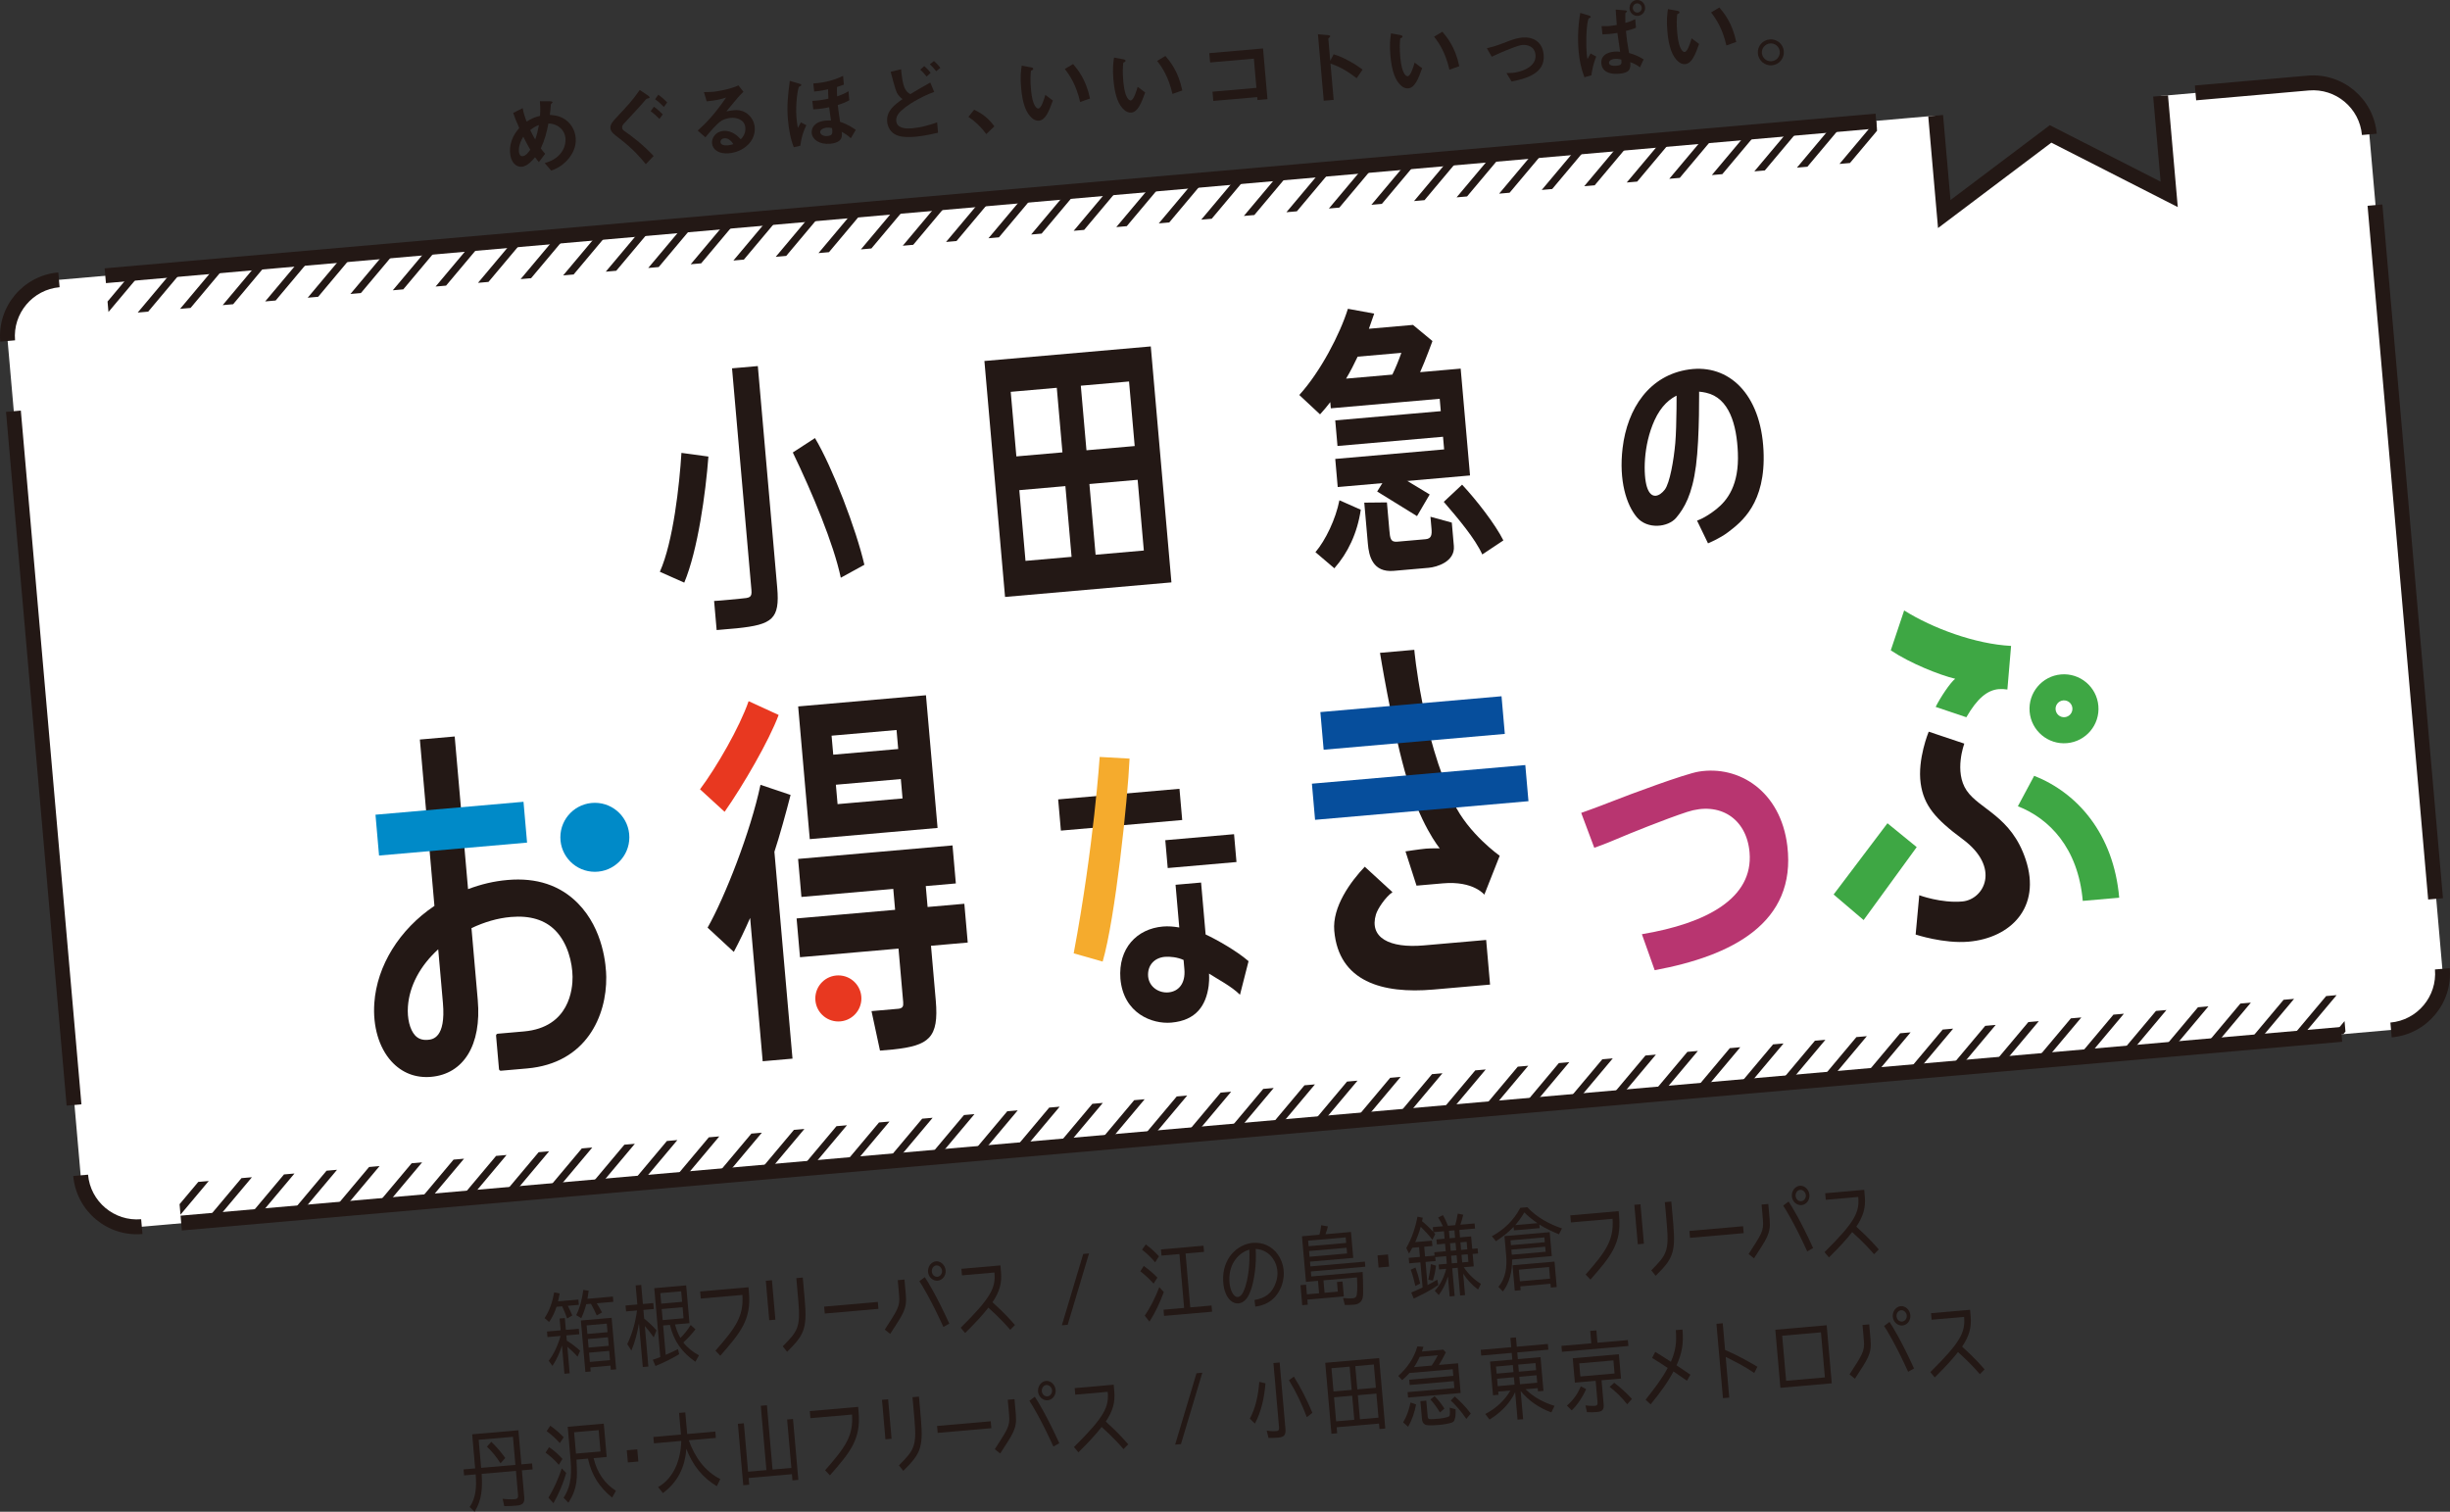<?xml version="1.0" encoding="utf-8"?>
<!-- Generator: Adobe Illustrator 16.0.4, SVG Export Plug-In . SVG Version: 6.00 Build 0)  -->
<!DOCTYPE svg PUBLIC "-//W3C//DTD SVG 1.1//EN" "http://www.w3.org/Graphics/SVG/1.1/DTD/svg11.dtd">
<svg version="1.1" id="レイヤー_1" xmlns="http://www.w3.org/2000/svg" xmlns:xlink="http://www.w3.org/1999/xlink" x="0px"
	 y="0px" width="550px" height="339.404px" viewBox="0.001 7.757 550 339.404"
	 style="enable-background:new 0.001 7.757 550 339.404;" xml:space="preserve">
<rect x="0.001" y="7.757" width="550" height="339.404" fill="#333333" stroke="none"/>
<g>
	<path style="fill:#231815;" d="M128.472,303.097l-1.162,0.678c-0.323-0.938-0.702-1.892-1.109-2.74l-1.268,0.111
		c-0.378,1.184-0.938,2.385-1.662,3.414l-1.021-0.877c1.131-1.662,1.786-3.692,2.159-5.78l1.224,0.243
		c-0.098,0.584-0.209,1.209-0.362,1.778l4.571-0.399l0.104,1.182l-2.479,0.217C127.845,301.652,128.189,302.403,128.472,303.097z
		 M124.023,314.421l-0.842-1.158c1.181-1.521,2.126-3.62,2.657-5.578l-2.938,0.258l-0.108-1.244l3.066-0.269l-0.232-2.652
		l1.176-0.103l0.231,2.652l2.902-0.254l0.108,1.244l-2.901,0.254l0.102,1.162l-0.018,0.002c1.075,0.666,2.064,1.402,3.012,2.285
		l-0.587,1.326c-0.72-0.821-1.485-1.535-2.286-2.227l0.521,5.957l-1.175,0.104l-0.554-6.324
		C125.651,311.463,124.953,313.005,124.023,314.421z M135.146,302.411l-1.18,0.679c-0.353-0.854-0.84-1.777-1.303-2.619
		l-1.064,0.092c-0.26,1.051-0.661,2.176-1.113,3.141l-1.133-0.683c0.867-1.72,1.325-3.671,1.595-5.669l1.2,0.184
		c-0.096,0.604-0.154,1.205-0.267,1.812l5.71-0.5l0.104,1.183l-3.728,0.326C134.397,301.037,134.79,301.722,135.146,302.411z
		 M132.525,314.748l0.081,0.918l-1.194,0.104l-1.01-11.545l6.904-0.605l1.012,11.566l-1.193,0.105l-0.082-0.939L132.525,314.748z
		 M131.7,305.322l0.168,1.918l4.518-0.395l-0.168-1.918L131.7,305.322z M131.968,308.382l0.168,1.918l4.518-0.396l-0.168-1.917
		L131.968,308.382z M132.236,311.443l0.183,2.08l4.518-0.396l-0.183-2.079L132.236,311.443z"/>
	<path style="fill:#231815;" d="M141.742,310.981l-0.924-1.462c1.113-2.297,1.843-4.949,2.189-7.549l-2.461,0.215l-0.116-1.326l2.645-0.231
		l-0.375-4.284l1.249-0.109l0.375,4.284l2.331-0.204l0.116,1.326l-2.332,0.204l0.17,1.938l-0.019,0.002
		c1.014,0.795,1.941,1.68,2.786,2.653l-0.621,1.575c-0.659-0.971-1.321-1.775-2-2.559l0.796,9.098l-1.249,0.109l-0.858-9.812
		C143.091,306.936,142.568,308.997,141.742,310.981z M152.743,308.148c0.886-0.879,1.652-1.852,2.317-2.917l1.066,0.976
		c-0.814,1.059-1.762,2.066-2.721,2.952c0.938,1.213,2.208,2.191,3.509,2.878l-0.799,1.448c-2.955-2.044-4.842-4.571-5.72-8.276
		l-1.524,0.133l0.576,6.59c0.928-0.39,1.853-0.82,2.755-1.29l0.267,1.147c-1.722,1.035-3.478,1.908-5.319,2.645l-0.604-1.406
		c0.632-0.178,1.168-0.39,1.705-0.602l-0.019,0.002l-1.354-15.463l7.162-0.627l0.742,8.486l-3.25,0.285
		C151.813,306.173,152.198,307.187,152.743,308.148z M152.919,297.669l-4.683,0.41l0.207,2.366l4.683-0.409L152.919,297.669z
		 M153.231,301.24l-4.682,0.41l0.218,2.488l4.682-0.41L153.231,301.24z"/>
	<path style="fill:#231815;" d="M161.696,312.133l-1.08-1.14c4.577-5.21,6.356-7.709,6.048-12.512l-9.347,0.817l-0.14-1.592l10.853-0.949
		l0.104,1.204C168.662,304,166.306,306.878,161.696,312.133z"/>
	<path style="fill:#231815;" d="M173.294,295.187l0.774,8.854l-1.377,0.12l-0.774-8.854L173.294,295.187z M175.721,310.021l0.977,1.23
		c3.694-3.672,4.538-5.021,3.971-11.508l-0.451-5.162l-1.451,0.127l0.452,5.162C179.74,305.827,179.052,306.648,175.721,310.021z"/>
	<path style="fill:#231815;" d="M185.015,301.11l12.048-1.054l0.136,1.55l-12.048,1.055L185.015,301.11z"/>
	<path style="fill:#231815;" d="M199.841,307.233l-1.213-0.962c2.833-4.422,3.436-5.152,3.219-7.62l-0.305-3.488l1.505-0.132l0.306,3.488
		C203.635,301.742,202.674,302.812,199.841,307.233z M206.392,295.396l1.216-0.908c0.723,1.066,2.731,4.365,5.502,10.434
		l-1.322,0.752C208.991,299.526,206.858,296.075,206.392,295.396z M210.508,295.283c-1.065,0.093-2.065-0.766-2.171-1.969
		c-0.104-1.184,0.726-2.283,1.791-2.377c1.046-0.092,2.054,0.848,2.157,2.031S211.573,295.189,210.508,295.283z M210.208,291.855
		c-0.625,0.055-1.089,0.671-1.026,1.385c0.062,0.715,0.625,1.221,1.25,1.166c0.605-0.053,1.108-0.652,1.046-1.366
		C211.417,292.345,210.796,291.804,210.208,291.855z"/>
	<path style="fill:#231815;" d="M223.242,293.449l-7.289,0.639l-0.129-1.469l8.759-0.768l0.136,1.551c0.214,2.447-0.34,4.367-1.909,6.725
		c2.973,2.679,4.48,4.479,5.036,5.109l-1.054,1.078c-0.534-0.611-2.021-2.372-4.913-4.977c-1.163,1.5-2.697,3.217-5.218,5.699
		l-0.992-1.188C222.565,299.017,223.541,296.855,223.242,293.449z"/>
	<path style="fill:#231815;" d="M239.682,305.187l-1.304,0.113l4.797-16.021l1.304-0.113L239.682,305.187z"/>
	<path style="fill:#231815;" d="M255.986,293.173l0.783-1.198c1.086,0.788,2.103,1.624,3.061,2.63l-0.848,1.308l-0.037,0.003
		C258.025,294.907,257.056,293.985,255.986,293.173z M256.375,288.33l0.84-1.184c1.067,0.771,2.053,1.671,2.953,2.66l-0.828,1.327
		l-0.036,0.003C258.416,290.083,257.446,289.141,256.375,288.33z M260.256,296.726l1.005,1.125
		c-0.853,2.315-1.881,4.522-3.213,6.633l-1.062-1.346C258.315,301.193,259.366,299.044,260.256,296.726z M261.199,301.804
		l4.628-0.405l-1.059-12.097l-4.021,0.352l-0.122-1.387l9.549-0.836l0.121,1.387l-4.149,0.363l1.059,12.097l4.773-0.417l0.122,1.387
		l-10.779,0.942L261.199,301.804z"/>
	<path style="fill:#231815;" d="M286.436,295.65c0.652-1.848,0.389-3.797-0.69-5.348c-0.911-1.317-2.29-2.061-3.852-2.149
		c0.089,1.862,0.035,3.573-0.195,5.177c-0.19,1.414-0.512,3.457-1.346,5.133c-1.033,2.146-2.863,2.367-4.086,1.304
		c-1.324-1.179-1.641-3.311-1.685-4.458c-0.211-5.16,3.313-8.224,6.638-8.515c2.258-0.198,4.342,0.771,5.649,2.609
		c1.374,1.956,1.705,4.476,0.912,6.827c-1.037,2.947-3.121,4.508-5.976,4.88l-0.186-1.483
		C283.989,299.193,285.584,298.189,286.436,295.65z M280.465,288.32c-2.151,0.578-4.646,2.934-4.48,6.949
		c0.012,0.553,0.183,2.512,1.167,3.392c0.724,0.656,1.509,0.114,1.959-0.87c0.688-1.438,1.009-3.274,1.195-4.73
		C280.475,291.607,280.54,290.018,280.465,288.32z"/>
	<path style="fill:#231815;" d="M291.949,296.296l1.248-0.109l0.189,2.163l2.736-0.239l-0.245-2.795l-2.699,0.236l-0.896-10.24l3.893-0.341
		c0.22-0.657,0.34-1.407,0.424-2.134l1.503,0.26c-0.135,0.566-0.316,1.24-0.549,1.754l5.729-0.502l0.509,5.814l-9.714,0.85
		l0.093,1.061l12.229-1.07l0.1,1.143l-12.229,1.07l0.099,1.121l11.531-1.008c0.074,1.268,0.109,2.519,0.108,3.771
		c0.007,0.082-0.004,0.166-0.001,0.205c0.016,0.596,0.018,1.254-0.1,1.818c-0.225,1.027-1.019,1.467-1.955,1.549
		c-0.698,0.062-1.363,0.078-2.048,0.076l-0.396-1.568c0.766,0.076,1.546,0.111,2.262,0.049c0.496-0.043,0.767-0.334,0.83-0.875
		c0.159-1.145,0.104-2.619,0.037-3.805l-7.528,0.658l0.244,2.795l2.976-0.261l-0.189-2.162l1.248-0.11l0.293,3.347l-8.189,0.716
		l0.1,1.143l-1.248,0.109L291.949,296.296z M293.665,286.3l0.108,1.245l8.429-0.737l-0.109-1.245L293.665,286.3z M293.868,288.626
		l0.112,1.285l8.429-0.738l-0.113-1.285L293.868,288.626z"/>
	<path style="fill:#231815;" d="M309.237,289.605l2.351-0.206l0.239,2.733l-2.351,0.205L309.237,289.605z"/>
	<path style="fill:#231815;" d="M322.852,281.117l1.061-0.566c0.455,0.762,0.824,1.593,1.137,2.408l1.633-0.143
		c0.243-0.823,0.423-1.723,0.569-2.599l1.226,0.263c-0.176,0.755-0.386,1.514-0.638,2.234l3.195-0.279l0.1,1.142l-3.525,0.31
		l0.146,1.672l2.497-0.219l0.245,2.795l1.212-0.105l0.101,1.143l-1.213,0.105l0.244,2.795l-2.24,0.196
		c1.043,1.553,2.356,2.815,3.86,3.731l-0.647,1.27c-1.343-0.971-2.429-2.172-3.346-3.571l0.421,4.814l-1.103,0.097l-0.545-6.223
		l-1.229,0.108l0.544,6.222l-1.121,0.098l-0.391-4.468c-0.461,1.501-1.113,2.914-2.059,4.168l-0.899-0.969
		c1.254-1.323,2.101-3.062,2.566-4.933l-1.598,0.141l-0.097-1.102l1.836-0.161l-0.149-1.714l-2.442,0.213l0.077,0.879l-2.26,0.197
		l0.455,5.202c0.728-0.372,1.484-0.809,2.189-1.22l0.217,1.215c-1.728,1.199-3.589,2.123-5.508,3.03l-0.562-1.349
		c0.804-0.338,1.569-0.672,2.352-1.049l0.212-0.101l-0.019,0.001l-0.492-5.63l-2.516,0.22l-0.107-1.223l2.516-0.221l-0.19-2.183
		l-1.506,0.132c-0.224,0.41-0.514,0.888-0.756,1.299l-0.608-1.241c1.219-2.142,2.03-4.495,2.511-7.044l1.188,0.246
		c-0.034,0.249-0.104,0.502-0.173,0.775c0.896,0.723,1.725,1.514,2.521,2.369l-0.091-1.041l2.258-0.197
		C323.63,282.404,323.256,281.718,322.852,281.117z M316.697,292.816l1.067-0.484c0.436,1.176,0.779,2.357,1.054,3.588l-1.044,0.543
		l-0.036,0.004C317.463,295.236,317.134,294.01,316.697,292.816z M318.944,283.185c-0.324,1.158-0.757,2.348-1.235,3.438
		l3.746-0.328l0.105,1.204l-1.837,0.16l0.191,2.183l2.131-0.186l-0.066-0.755l2.57-0.226l-0.148-1.693l-1.836,0.161l-0.098-1.122
		l1.836-0.16l-0.146-1.674l-2.313,0.203l0.352,0.422l-0.628,1.288C320.733,285.022,319.854,284.072,318.944,283.185z
		 M321.211,291.558l1.16,0.35c-0.141,1.144-0.358,2.252-0.706,3.352l-0.999-0.201l-0.019,0.002
		C320.9,293.908,321.114,292.758,321.211,291.558z M326.507,283.982l-1.23,0.107l0.146,1.674l1.229-0.108L326.507,283.982z
		 M326.9,288.47l-0.148-1.693l-1.229,0.107l0.148,1.693L326.9,288.47z M326.995,289.572l-1.229,0.107l0.15,1.714l1.229-0.108
		L326.995,289.572z M329.397,288.251l-0.148-1.693l-1.395,0.123l0.148,1.692L329.397,288.251z M329.493,289.353l-1.396,0.122
		l0.15,1.714l1.395-0.122L329.493,289.353z"/>
	<path style="fill:#231815;" d="M335.822,286.416l-0.911-1.113c2.667-1.445,4.874-3.51,6.381-6.375l1.579-0.139
		c2.146,2.32,4.959,3.801,7.781,4.766l-0.681,1.314c-1.556-0.645-3.039-1.317-4.412-2.204l0.071,0.816l-5.766,0.505l-0.068-0.776
		C338.591,284.447,337.277,285.486,335.822,286.416z M337.383,297.707l-0.997-1.043c1.612-1.867,1.961-4.447,1.737-6.997
		l-0.384-4.386l10.153-0.888l0.47,5.364l-8.905,0.779C339.477,293.083,338.933,295.742,337.383,297.707z M339.194,287.312
		l7.602-0.664l-0.095-1.082l-7.602,0.665L339.194,287.312z M346.883,287.646l-7.602,0.666l0.1,1.143l7.602-0.666L346.883,287.646z
		 M341.298,296.562l0.075,0.857l-1.322,0.116l-0.5-5.712l9.42-0.824l0.5,5.712l-1.322,0.115l-0.074-0.856L341.298,296.562z
		 M342.196,279.958c-0.562,0.975-1.306,2.006-2.026,2.85l4.976-0.435C344.102,281.662,343.108,280.865,342.196,279.958z
		 M340.97,292.81l0.229,2.611l6.775-0.594l-0.229-2.61L340.97,292.81z"/>
	<path style="fill:#231815;" d="M357.04,295.042l-1.08-1.139c4.577-5.21,6.355-7.71,6.047-12.513l-9.347,0.817l-0.14-1.591l10.853-0.949
		l0.105,1.203C364.007,286.91,361.651,289.787,357.04,295.042z"/>
	<path style="fill:#231815;" d="M368.271,278.128l0.775,8.854l-1.376,0.121l-0.775-8.854L368.271,278.128z M370.698,292.962l0.979,1.23
		c3.693-3.674,4.537-5.021,3.97-11.509l-0.452-5.161l-1.45,0.127l0.452,5.16C374.716,288.767,374.03,289.588,370.698,292.962z"/>
	<path style="fill:#231815;" d="M379.257,284.115l12.048-1.055l0.136,1.551l-12.048,1.055L379.257,284.115z"/>
	<path style="fill:#231815;" d="M393.758,290.267l-1.212-0.963c2.832-4.421,3.435-5.152,3.218-7.619l-0.305-3.488l1.506-0.133l0.305,3.488
		C397.552,284.776,396.591,285.847,393.758,290.267z M400.309,278.429l1.216-0.908c0.723,1.068,2.732,4.365,5.502,10.434
		l-1.323,0.753C402.909,282.56,400.775,279.109,400.309,278.429z M404.425,278.316c-1.065,0.094-2.065-0.765-2.171-1.968
		c-0.104-1.184,0.726-2.284,1.791-2.378c1.047-0.091,2.053,0.849,2.156,2.032C406.305,277.185,405.49,278.222,404.425,278.316z
		 M404.125,274.888c-0.625,0.056-1.089,0.672-1.026,1.386s0.625,1.22,1.25,1.165c0.605-0.053,1.107-0.652,1.045-1.365
		C405.333,275.379,404.713,274.837,404.125,274.888z"/>
	<path style="fill:#231815;" d="M417.16,276.482l-7.291,0.639l-0.128-1.469l8.76-0.767l0.136,1.55c0.214,2.448-0.34,4.367-1.909,6.725
		c2.972,2.68,4.48,4.479,5.035,5.109l-1.054,1.078c-0.534-0.611-2.021-2.371-4.912-4.976c-1.165,1.499-2.698,3.216-5.22,5.698
		l-0.992-1.188C416.482,282.05,417.459,279.889,417.16,276.482z"/>
	<path style="fill:#231815;" d="M117.162,337.865l0.53,6.059c0.13,1.489-0.605,1.76-1.799,1.864c-0.899,0.079-1.803,0.116-2.691,0.112
		l-0.367-1.654c0.955,0.123,1.901,0.163,2.802,0.084c0.496-0.043,0.712-0.33,0.663-0.88l-0.479-5.468l-7.693,0.674
		c0.195,3.086,0.084,5.83-1.588,8.505l-1.111-1.073c1.5-2.105,1.549-4.721,1.358-7.314l-2.607,0.229l-0.117-1.347l2.606-0.228
		l-0.669-7.65l10.375-0.908l0.669,7.65l2.405-0.211l0.118,1.347L117.162,337.865z M107.458,331.005l0.552,6.304l7.694-0.673
		l-0.552-6.304L107.458,331.005z M109.315,332.55l0.978-1.094c1.192,1.15,2.223,2.354,3.13,3.633l-1.027,1.158l-0.055,0.005
		C111.46,334.871,110.463,333.621,109.315,332.55z"/>
	<path style="fill:#231815;" d="M122.475,333.886l0.782-1.22c1.117,0.724,2.103,1.624,3.006,2.635l-0.793,1.303l-0.037,0.003
		C124.545,335.554,123.543,334.675,122.475,333.886z M122.718,329.054l0.82-1.203c1.083,0.75,2.085,1.627,3.002,2.596l-0.851,1.267
		l-0.037,0.003C124.769,330.705,123.768,329.846,122.718,329.054z M126.115,337.431l0.996,1.023
		c-0.684,2.341-1.613,4.602-2.866,6.787l-1.125-1.238C124.35,341.985,125.323,339.783,126.115,337.431z M133.284,335.201
		l0.008,0.082c0.79,3.117,2.447,5.562,4.975,7.17l-0.846,1.533c-2.85-2.32-4.6-4.982-5.429-8.754l-2.57,0.225
		c-0.014,0.062-0.003,0.186,0.003,0.246c0.189,3.869,0.293,6.1-1.821,9.431l-1.078-1.119c1.926-2.942,1.794-5.933,1.488-9.421
		l-0.569-6.508l8.098-0.708l0.655,7.487l-2.938,0.256C133.261,335.141,133.281,335.16,133.284,335.201z M134.393,328.834
		l-5.509,0.481l0.42,4.794l5.508-0.481L134.393,328.834z"/>
	<path style="fill:#231815;" d="M140.709,333.359l2.351-0.205l0.239,2.732l-2.351,0.206L140.709,333.359z"/>
	<path style="fill:#231815;" d="M161.701,339.827l-0.786,1.59c-3.24-1.937-5.447-4.744-6.842-8.405c-0.278,4.219-2.02,7.578-5.253,9.957
		l-1.08-1.345c3.508-1.991,5.092-6.099,5.2-10.362l-6.134,0.537l-0.124-1.429l6.188-0.541l-0.425-4.855l1.396-0.122l0.425,4.855
		l6.317-0.553l0.124,1.428l-6.078,0.532C155.982,334.942,158.295,338.111,161.701,339.827z"/>
	<path style="fill:#231815;" d="M179.219,340l-1.321,0.116l-0.121-1.389l-9.714,0.852l0.132,1.509l-1.341,0.116l-1.206-13.789l1.34-0.117
		l0.952,10.873l4.112-0.36l-1.264-14.442l1.378-0.121l1.264,14.443l4.224-0.369l-0.952-10.873l1.322-0.116L179.219,340z"/>
	<path style="fill:#231815;" d="M186.31,338.99l-1.08-1.14c4.576-5.21,6.355-7.709,6.047-12.513l-9.346,0.818l-0.14-1.592l10.852-0.949
		l0.105,1.203C193.277,330.857,190.919,333.735,186.31,338.99z"/>
	<path style="fill:#231815;" d="M199.376,321.916l0.774,8.854l-1.377,0.12l-0.774-8.853L199.376,321.916z M201.803,336.75l0.978,1.23
		c3.693-3.674,4.538-5.023,3.971-11.51l-0.452-5.16l-1.45,0.127l0.451,5.16C205.822,332.554,205.134,333.375,201.803,336.75z"/>
	<path style="fill:#231815;" d="M210.363,327.902l12.049-1.054l0.135,1.55l-12.048,1.055L210.363,327.902z"/>
	<path style="fill:#231815;" d="M224.536,334.083l-1.213-0.963c2.833-4.421,3.435-5.151,3.219-7.62l-0.305-3.488l1.506-0.131l0.305,3.488
		C228.33,328.591,227.369,329.662,224.536,334.083z M231.087,322.245l1.216-0.907c0.723,1.066,2.731,4.365,5.501,10.434
		l-1.321,0.752C233.688,326.375,231.554,322.923,231.087,322.245z M235.203,322.132c-1.065,0.093-2.065-0.766-2.171-1.969
		c-0.104-1.184,0.726-2.283,1.791-2.377c1.047-0.092,2.054,0.848,2.157,2.031C237.084,321,236.269,322.039,235.203,322.132z
		 M234.904,318.705c-0.624,0.055-1.089,0.671-1.026,1.385c0.062,0.713,0.625,1.22,1.25,1.164c0.605-0.053,1.108-0.65,1.046-1.365
		C236.113,319.195,235.491,318.652,234.904,318.705z"/>
	<path style="fill:#231815;" d="M248.673,320.234l-7.29,0.637l-0.128-1.468l8.759-0.767l0.136,1.551c0.214,2.447-0.34,4.367-1.91,6.724
		c2.973,2.679,4.481,4.479,5.035,5.108l-1.052,1.08c-0.535-0.611-2.021-2.372-4.913-4.977c-1.164,1.5-2.697,3.217-5.22,5.699
		l-0.992-1.188C247.994,325.801,248.971,323.64,248.673,320.234z"/>
	<path style="fill:#231815;" d="M265.112,331.972l-1.304,0.113l4.797-16.021l1.304-0.114L265.112,331.972z"/>
	<path style="fill:#231815;" d="M282.705,317.996l1.38,0.332c-0.25,3.063-0.877,6.264-2.372,9.046l-1.134-1.113
		C281.9,323.801,282.463,320.936,282.705,317.996z M286.928,330.515c-0.754,0.065-1.454,0.086-2.159,0.064l-0.402-1.629
		c0.808,0.135,1.549,0.152,2.266,0.089c0.422-0.036,0.543-0.355,0.502-0.824l-1.264-14.442l1.396-0.123l1.296,14.811
		C288.692,329.949,288.286,330.396,286.928,330.515z M289.352,317.621l1.115-0.798c1.616,2.614,2.979,5.29,4.152,8.127l-1.177,0.925
		l-0.093,0.008C292.265,322.998,290.971,320.253,289.352,317.621z"/>
	<path style="fill:#231815;" d="M300.065,328.193l0.117,1.348l-1.285,0.111l-1.394-15.932l12.101-1.059l1.383,15.811l-1.304,0.113
		l-0.107-1.225L300.065,328.193z M298.905,314.934l0.457,5.222l4.076-0.355l-0.457-5.223L298.905,314.934z M299.476,321.462
		l0.473,5.405l4.076-0.356l-0.473-5.406L299.476,321.462z M308.872,319.324l-0.457-5.223l-4.168,0.365l0.457,5.223L308.872,319.324z
		 M309.459,326.036l-0.473-5.405l-4.168,0.364l0.473,5.405L309.459,326.036z"/>
	<path style="fill:#231815;" d="M315.99,320.305l10.503-0.919l-0.136-1.551l-9.897,0.866l-0.104-1.184l9.897-0.866l-0.13-1.488l-9.714,0.85
		c-0.506,0.559-1.052,1.1-1.636,1.604l-0.88-0.951c1.957-1.755,3.525-3.906,4.288-6.624l1.357,0.086
		c-0.098,0.358-0.217,0.697-0.333,1.058l4.793-0.42l0.573,0.628c-0.473,0.946-0.998,1.917-1.55,2.808l4.297-0.375l0.584,6.67
		l-11.808,1.033L315.99,320.305z M316.656,322.63l1.242,0.447c-0.33,1.734-0.885,3.428-1.783,5.006l-1.122-0.99
		C315.802,325.768,316.316,324.244,316.656,322.63z M322.777,312.023l-4.058,0.355c-0.36,0.751-0.786,1.59-1.278,2.311l3.966-0.347
		C321.899,313.621,322.384,312.818,322.777,312.023z M320.81,326.337c0.25,0.102,1.736-0.028,2.03-0.055
		c0.404-0.035,2.238-0.216,2.554-0.635c0.174-0.344,0.076-1.465,0.042-1.854l1.326,0.357c0.046,0.736,0.046,2.216-0.478,2.796
		c-0.571,0.44-2.588,0.658-3.23,0.715c-0.606,0.054-2.517,0.22-3.075-0.04c-0.522-0.262-0.709-0.698-0.761-1.289l-0.35-3.999
		l1.322-0.116l0.307,3.51C320.521,325.993,320.58,326.255,320.81,326.337z M321.112,321.954l0.934-0.739
		c0.869,0.828,1.581,1.794,2.206,2.787l-0.963,0.845l-0.056,0.005C322.605,323.796,321.907,322.808,321.112,321.954z
		 M325.684,322.191l0.901-0.902c1.32,1.139,2.524,2.411,3.591,3.818l-0.971,1.174l-0.056,0.005
		C328.129,324.772,326.973,323.393,325.684,322.191z"/>
	<path style="fill:#231815;" d="M348.97,323.38l-0.702,1.479c-2.658-0.979-5.014-2.521-6.896-4.803l0.554,6.324l-1.249,0.108l-0.539-6.16
		c-1.283,2.682-3.367,4.652-5.754,6.136l-0.962-1.252c2.251-1.143,4.312-2.946,5.646-5.263l-2.736,0.239l0.062,0.714l-1.23,0.107
		l-0.662-7.567l4.995-0.437l-0.133-1.51l-6.849,0.6l-0.112-1.286l6.849-0.599l-0.182-2.081l1.249-0.109l0.182,2.081l6.978-0.611
		l0.112,1.285l-6.978,0.611l0.133,1.51l5.086-0.445l0.662,7.568l-1.23,0.107l-0.062-0.715l-2.736,0.24
		C344.309,321.486,346.634,322.681,348.97,323.38z M339.621,314.228l-3.782,0.332l0.139,1.591l3.783-0.331L339.621,314.228z
		 M339.861,316.962l-3.782,0.331l0.146,1.673l3.782-0.332L339.861,316.962z M340.833,314.123l0.14,1.592l3.874-0.34l-0.14-1.591
		L340.833,314.123z M341.073,316.857l0.146,1.672l3.874-0.339l-0.146-1.673L341.073,316.857z"/>
	<path style="fill:#231815;" d="M350.53,309.923l6.703-0.586l-0.242-2.773l1.376-0.121l0.242,2.773l6.832-0.598l0.116,1.326l-14.911,1.305
		L350.53,309.923z M354.876,319l1.204,0.635c-0.824,1.799-1.865,3.431-3.248,4.766l-1.074-1.078
		C353.103,322.197,354.16,320.748,354.876,319z M358.435,324.772c-0.734,0.064-1.437,0.085-2.181,0.027l-0.336-1.513
		c0.729,0.08,1.476,0.158,2.191,0.096c0.404-0.035,0.566-0.297,0.525-0.766l-0.425-4.854l-4.664,0.407l-0.479-5.467l10.356-0.906
		l0.479,5.469l-4.37,0.381l0.468,5.345C360.121,324.378,359.611,324.669,358.435,324.772z M354.52,313.851l0.257,2.938l7.675-0.672
		l-0.257-2.938L354.52,313.851z M361.346,319.132l1.028-0.934c1.448,1.107,2.774,2.307,3.982,3.641l-1.046,1.159l-0.037,0.003
		C364.091,321.542,362.812,320.238,361.346,319.132z"/>
	<path style="fill:#231815;" d="M376.37,314.283c0.946,0.656,1.791,1.22,3.108,2.111l-0.771,1.342c-1.318-0.912-2.144-1.457-3.03-2.078
		c-1.364,2.607-3.022,4.787-5.125,7.396l-1.129-1.053c2.148-2.717,3.71-4.764,4.963-7.135c-1.61-1.072-2.862-1.846-3.508-2.242
		l0.715-1.357c0.879,0.539,2.072,1.278,3.506,2.223c1.015-2.352,1.353-4.211,1.099-7.107l1.505-0.131
		C377.985,309.474,377.564,311.628,376.37,314.283z"/>
	<path style="fill:#231815;" d="M394.513,314.606l-0.691,1.396c-2.379-1.601-4.352-2.579-6.422-3.61l0.799,9.139l-1.414,0.123l-1.46-16.686
		l1.414-0.124l0.525,5.997C389.703,311.882,391.975,313.082,394.513,314.606z"/>
	<path style="fill:#231815;" d="M399.681,319.333l-1.14-13.034l11.531-1.009l1.14,13.035L399.681,319.333z M400.083,307.644l0.886,10.118
		l8.704-0.762l-0.886-10.118L400.083,307.644z"/>
	<path style="fill:#231815;" d="M416.413,317.294l-1.213-0.963c2.832-4.421,3.435-5.151,3.219-7.619l-0.306-3.488l1.506-0.132l0.306,3.487
		C420.207,311.802,419.245,312.874,416.413,317.294z M422.964,305.457l1.215-0.907c0.724,1.067,2.732,4.365,5.502,10.434
		l-1.321,0.753C425.564,309.587,423.43,306.136,422.964,305.457z M427.08,305.343c-1.065,0.094-2.065-0.764-2.171-1.968
		c-0.104-1.183,0.725-2.284,1.79-2.376c1.047-0.093,2.054,0.848,2.157,2.03S428.146,305.25,427.08,305.343z M426.781,301.916
		c-0.625,0.055-1.089,0.672-1.026,1.386s0.624,1.22,1.249,1.165c0.606-0.053,1.108-0.652,1.046-1.365
		C427.989,302.407,427.368,301.865,426.781,301.916z"/>
	<path style="fill:#231815;" d="M440.918,303.414l-7.291,0.638l-0.129-1.469l8.76-0.767l0.136,1.551c0.214,2.447-0.339,4.367-1.91,6.725
		c2.973,2.68,4.481,4.479,5.037,5.108l-1.055,1.079c-0.533-0.611-2.02-2.372-4.911-4.977c-1.165,1.5-2.698,3.217-5.22,5.699
		l-0.993-1.188C440.24,308.982,441.216,306.82,440.918,303.414z"/>
</g>
<g>
	<g>
		<g>
			<path style="fill:#FFFFFF;" d="M518.166,26.403l-33.137,2.899l1.933,22.091l-26.628-13.57l-23.865,17.988l-1.933-22.09l-421.3,36.858
				C6.293,71.188,1.11,77.364,1.717,84.307L18.108,271.65c0.607,6.943,6.785,12.127,13.728,11.52l504.931-44.176
				c6.942-0.607,12.125-6.785,11.518-13.729l-16.39-187.343C531.285,30.979,525.11,25.796,518.166,26.403z"/>
			<polygon style="fill:#231815;" points="435.069,58.955 432.873,33.866 436.198,33.575 437.867,52.667 460.161,35.864 485.038,48.541 
				483.368,29.448 486.692,29.157 488.887,54.247 460.505,39.783 			"/>
			
				<rect x="538.421" y="53.404" transform="matrix(0.996 -0.087 0.087 0.996 -9.419 47.603)" style="fill:#231815;" width="3.337" height="156.38"/>
			
				<rect x="8.245" y="99.788" transform="matrix(0.996 -0.087 0.087 0.996 -15.54 1.551)" style="fill:#231815;" width="3.336" height="156.381"/>
			<path style="fill:#231815;" d="M533.555,37.777l-3.323,0.291c-0.528-6.044-5.876-10.531-11.921-10.002l-25.296,2.213l-0.291-3.323
				l25.296-2.213C525.897,24.053,532.866,29.9,533.555,37.777z"/>
			<path style="fill:#231815;" d="M536.911,240.656l-0.291-3.324c6.044-0.529,10.53-5.877,10.002-11.922l3.323-0.29
				C550.635,232.996,544.787,239.965,536.911,240.656z"/>
			<path style="fill:#231815;" d="M31.98,284.808c-7.877,0.689-14.847-5.159-15.535-13.036l3.323-0.29
				c0.528,6.043,5.876,10.531,11.921,10.002L31.98,284.808z"/>
			<path style="fill:#231815;" d="M3.379,84.162l-3.323,0.291c-0.689-7.876,5.159-14.845,13.035-15.535l0.291,3.323
				C7.337,72.771,2.851,78.118,3.379,84.162z"/>
			
				<rect x="22.891" y="50.606" transform="matrix(0.996 -0.087 0.087 0.996 -3.709 19.587)" style="fill:#231815;" width="399.15" height="3.336"/>
			
				<rect x="39.804" y="259.503" transform="matrix(0.996 -0.087 0.087 0.996 -21.685 25.682)" style="fill:#231815;" width="486.916" height="3.337"/>
			<g>
				<defs>
					
						<rect id="SVGID_1_" x="23.278" y="52.257" transform="matrix(0.996 -0.087 0.087 0.996 -4.093 19.639)" width="399.151" height="8.871"/>
				</defs>
				<clipPath id="SVGID_2_">
					<use xlink:href="#SVGID_1_"  style="overflow:visible;"/>
				</clipPath>
				<g style="clip-path:url(#SVGID_2_);">
					
						<rect x="8.992" y="44.328" transform="matrix(0.766 0.643 -0.643 0.766 49.052 10.705)" style="fill:#231815;" width="1.668" height="56.775"/>
					
						<rect x="18.541" y="43.494" transform="matrix(0.766 0.643 -0.643 0.766 50.766 4.376)" style="fill:#231815;" width="1.668" height="56.774"/>
					
						<rect x="28.093" y="42.657" transform="matrix(0.766 0.643 -0.643 0.766 52.449 -1.968)" style="fill:#231815;" width="1.668" height="56.775"/>
					
						<rect x="37.643" y="41.822" transform="matrix(0.766 0.643 -0.643 0.766 54.147 -8.303)" style="fill:#231815;" width="1.668" height="56.775"/>
					
						<rect x="47.194" y="40.986" transform="matrix(0.766 0.643 -0.643 0.766 55.815 -14.643)" style="fill:#231815;" width="1.668" height="56.774"/>
					
						<rect x="56.745" y="40.15" transform="matrix(0.766 0.642 -0.642 0.766 57.491 -20.977)" style="fill:#231815;" width="1.668" height="56.776"/>
					
						<rect x="66.296" y="39.315" transform="matrix(0.766 0.643 -0.643 0.766 59.207 -27.31)" style="fill:#231815;" width="1.668" height="56.774"/>
					
						<rect x="75.847" y="38.479" transform="matrix(0.766 0.642 -0.642 0.766 60.881 -33.639)" style="fill:#231815;" width="1.668" height="56.776"/>
					
						<rect x="85.397" y="37.643" transform="matrix(0.766 0.643 -0.643 0.766 62.64 -39.985)" style="fill:#231815;" width="1.668" height="56.775"/>
					
						<rect x="94.948" y="36.807" transform="matrix(0.766 0.643 -0.643 0.766 64.296 -46.309)" style="fill:#231815;" width="1.668" height="56.776"/>
					
						<rect x="104.498" y="35.973" transform="matrix(0.766 0.643 -0.643 0.766 66.063 -52.666)" style="fill:#231815;" width="1.668" height="56.774"/>
					
						<rect x="114.049" y="35.137" transform="matrix(0.766 0.643 -0.643 0.766 67.717 -58.986)" style="fill:#231815;" width="1.669" height="56.775"/>
					
						<rect x="123.6" y="34.3" transform="matrix(0.766 0.643 -0.643 0.766 69.434 -65.329)" style="fill:#231815;" width="1.668" height="56.776"/>
					
						<rect x="133.151" y="33.466" transform="matrix(0.766 0.643 -0.643 0.766 71.132 -71.666)" style="fill:#231815;" width="1.668" height="56.775"/>
					
						<rect x="142.7" y="32.63" transform="matrix(0.766 0.643 -0.643 0.766 72.862 -78.017)" style="fill:#231815;" width="1.668" height="56.775"/>
					
						<rect x="152.252" y="31.795" transform="matrix(0.766 0.643 -0.643 0.766 74.529 -84.338)" style="fill:#231815;" width="1.668" height="56.775"/>
					
						<rect x="161.802" y="30.959" transform="matrix(0.766 0.643 -0.643 0.766 76.194 -90.654)" style="fill:#231815;" width="1.667" height="56.775"/>
					
						<rect x="171.352" y="30.123" transform="matrix(0.766 0.643 -0.643 0.766 77.961 -97.031)" style="fill:#231815;" width="1.668" height="56.776"/>
					
						<rect x="180.904" y="29.287" transform="matrix(0.766 0.643 -0.643 0.766 79.564 -103.308)" style="fill:#231815;" width="1.668" height="56.775"/>
					
						<rect x="190.454" y="28.452" transform="matrix(0.766 0.643 -0.643 0.766 81.36 -109.707)" style="fill:#231815;" width="1.668" height="56.775"/>
					
						<rect x="200.005" y="27.617" transform="matrix(0.766 0.643 -0.643 0.766 82.995 -116.001)" style="fill:#231815;" width="1.669" height="56.774"/>
					
						<rect x="209.555" y="26.78" transform="matrix(0.766 0.642 -0.642 0.766 84.613 -122.279)" style="fill:#231815;" width="1.668" height="56.777"/>
					
						<rect x="219.106" y="25.945" transform="matrix(0.766 0.643 -0.643 0.766 86.418 -128.691)" style="fill:#231815;" width="1.668" height="56.776"/>
					
						<rect x="228.657" y="25.109" transform="matrix(0.766 0.643 -0.643 0.766 88.046 -134.974)" style="fill:#231815;" width="1.668" height="56.776"/>
					
						<rect x="238.208" y="24.274" transform="matrix(0.766 0.643 -0.643 0.766 89.815 -141.363)" style="fill:#231815;" width="1.668" height="56.775"/>
					
						<rect x="247.758" y="23.439" transform="matrix(0.766 0.643 -0.643 0.766 91.513 -147.699)" style="fill:#231815;" width="1.668" height="56.775"/>
					
						<rect x="257.309" y="22.603" transform="matrix(0.766 0.643 -0.643 0.766 93.258 -154.072)" style="fill:#231815;" width="1.668" height="56.776"/>
					
						<rect x="266.86" y="21.768" transform="matrix(0.766 0.643 -0.643 0.766 94.911 -160.371)" style="fill:#231815;" width="1.668" height="56.775"/>
					
						<rect x="276.41" y="20.933" transform="matrix(0.766 0.643 -0.643 0.766 96.561 -166.667)" style="fill:#231815;" width="1.667" height="56.775"/>
					
						<rect x="285.961" y="20.096" transform="matrix(0.766 0.643 -0.643 0.766 98.308 -173.044)" style="fill:#231815;" width="1.668" height="56.775"/>
					
						<rect x="295.512" y="19.261" transform="matrix(0.766 0.643 -0.643 0.766 100.006 -179.38)" style="fill:#231815;" width="1.668" height="56.776"/>
					
						<rect x="305.063" y="18.425" transform="matrix(0.766 0.643 -0.643 0.766 101.652 -185.67)" style="fill:#231815;" width="1.667" height="56.775"/>
					
						<rect x="314.613" y="17.589" transform="matrix(0.766 0.643 -0.643 0.766 103.314 -191.973)" style="fill:#231815;" width="1.668" height="56.776"/>
					
						<rect x="324.163" y="16.755" transform="matrix(0.766 0.643 -0.643 0.766 105.101 -198.388)" style="fill:#231815;" width="1.668" height="56.774"/>
					
						<rect x="333.714" y="15.919" transform="matrix(0.766 0.643 -0.643 0.766 106.8 -204.725)" style="fill:#231815;" width="1.668" height="56.774"/>
					
						<rect x="343.265" y="15.083" transform="matrix(0.766 0.643 -0.643 0.766 108.499 -211.061)" style="fill:#231815;" width="1.668" height="56.775"/>
					
						<rect x="352.815" y="14.248" transform="matrix(0.766 0.643 -0.643 0.766 110.255 -217.451)" style="fill:#231815;" width="1.668" height="56.775"/>
					
						<rect x="362.366" y="13.412" transform="matrix(0.766 0.643 -0.643 0.766 111.895 -223.733)" style="fill:#231815;" width="1.668" height="56.774"/>
					
						<rect x="371.917" y="12.576" transform="matrix(0.766 0.643 -0.643 0.766 113.552 -230.03)" style="fill:#231815;" width="1.669" height="56.776"/>
					
						<rect x="381.468" y="11.741" transform="matrix(0.766 0.643 -0.643 0.766 115.25 -236.365)" style="fill:#231815;" width="1.669" height="56.774"/>
					
						<rect x="391.018" y="10.904" transform="matrix(0.766 0.643 -0.643 0.766 116.99 -242.741)" style="fill:#231815;" width="1.668" height="56.776"/>
					
						<rect x="400.569" y="10.069" transform="matrix(0.766 0.643 -0.643 0.766 118.625 -249.014)" style="fill:#231815;" width="1.667" height="56.775"/>
					
						<rect x="410.119" y="9.234" transform="matrix(0.766 0.643 -0.643 0.766 120.387 -255.413)" style="fill:#231815;" width="1.668" height="56.775"/>
					
						<rect x="419.67" y="8.399" transform="matrix(0.766 0.643 -0.643 0.766 122.086 -261.75)" style="fill:#231815;" width="1.668" height="56.774"/>
					
						<rect x="429.221" y="7.562" transform="matrix(0.766 0.642 -0.642 0.766 123.602 -267.902)" style="fill:#231815;" width="1.668" height="56.776"/>
					
						<rect x="438.771" y="6.727" transform="matrix(0.766 0.643 -0.643 0.766 125.436 -274.375)" style="fill:#231815;" width="1.669" height="56.777"/>
					
						<rect x="448.323" y="5.892" transform="matrix(0.766 0.643 -0.643 0.766 127.111 -280.686)" style="fill:#231815;" width="1.667" height="56.775"/>
					
						<rect x="457.873" y="5.055" transform="matrix(0.766 0.643 -0.643 0.766 128.88 -287.095)" style="fill:#231815;" width="1.668" height="56.777"/>
					
						<rect x="467.423" y="4.222" transform="matrix(0.766 0.643 -0.643 0.766 130.578 -293.43)" style="fill:#231815;" width="1.668" height="56.773"/>
					
						<rect x="476.974" y="3.385" transform="matrix(0.766 0.643 -0.643 0.766 132.277 -299.767)" style="fill:#231815;" width="1.668" height="56.775"/>
					
						<rect x="486.524" y="2.549" transform="matrix(0.766 0.643 -0.643 0.766 133.849 -305.97)" style="fill:#231815;" width="1.668" height="56.776"/>
					
						<rect x="496.076" y="1.713" transform="matrix(0.766 0.642 -0.642 0.766 135.468 -312.223)" style="fill:#231815;" width="1.668" height="56.776"/>
					
						<rect x="505.626" y="0.878" transform="matrix(0.766 0.643 -0.643 0.766 137.241 -318.636)" style="fill:#231815;" width="1.668" height="56.775"/>
					
						<rect x="515.177" y="0.043" transform="matrix(0.766 0.643 -0.643 0.766 139.071 -325.111)" style="fill:#231815;" width="1.668" height="56.774"/>
					
						<rect x="524.728" y="-0.793" transform="matrix(0.766 0.643 -0.643 0.766 140.689 -331.361)" style="fill:#231815;" width="1.667" height="56.775"/>
					
						<rect x="534.278" y="-1.628" transform="matrix(0.766 0.643 -0.643 0.766 142.468 -337.783)" style="fill:#231815;" width="1.668" height="56.775"/>
					
						<rect x="543.83" y="-2.464" transform="matrix(0.766 0.643 -0.643 0.766 144.166 -344.12)" style="fill:#231815;" width="1.668" height="56.776"/>
				</g>
			</g>
			<g>
				<defs>
					
						<rect id="SVGID_3_" x="39.416" y="252.278" transform="matrix(0.996 -0.087 0.087 0.996 -21.296 25.671)" width="487.851" height="8.87"/>
				</defs>
				<clipPath id="SVGID_4_">
					<use xlink:href="#SVGID_3_"  style="overflow:visible;"/>
				</clipPath>
				<g style="clip-path:url(#SVGID_4_);">
					
						<rect x="26.586" y="245.441" transform="matrix(0.766 0.643 -0.643 0.766 182.475 46.47)" style="fill:#231815;" width="1.668" height="56.774"/>
					
						<rect x="36.137" y="244.605" transform="matrix(0.766 0.643 -0.643 0.766 184.086 40.078)" style="fill:#231815;" width="1.668" height="56.776"/>
					
						<rect x="45.688" y="243.769" transform="matrix(0.766 0.643 -0.643 0.766 185.782 33.745)" style="fill:#231815;" width="1.668" height="56.776"/>
					
						<rect x="55.239" y="242.934" transform="matrix(0.766 0.643 -0.643 0.766 187.571 27.461)" style="fill:#231815;" width="1.668" height="56.774"/>
					
						<rect x="64.789" y="242.097" transform="matrix(0.766 0.643 -0.643 0.766 189.269 21.125)" style="fill:#231815;" width="1.668" height="56.778"/>
					
						<rect x="74.34" y="241.263" transform="matrix(0.766 0.643 -0.643 0.766 190.968 14.789)" style="fill:#231815;" width="1.668" height="56.776"/>
					
						<rect x="83.89" y="240.427" transform="matrix(0.766 0.643 -0.643 0.766 192.666 8.453)" style="fill:#231815;" width="1.668" height="56.775"/>
					
						<rect x="93.441" y="239.592" transform="matrix(0.766 0.643 -0.643 0.766 194.364 2.117)" style="fill:#231815;" width="1.668" height="56.774"/>
					
						<rect x="102.992" y="238.756" transform="matrix(0.766 0.643 -0.643 0.766 195.961 -4.254)" style="fill:#231815;" width="1.668" height="56.775"/>
					
						<rect x="112.542" y="237.92" transform="matrix(0.766 0.643 -0.643 0.766 197.657 -10.587)" style="fill:#231815;" width="1.668" height="56.775"/>
					
						<rect x="122.094" y="237.085" transform="matrix(0.766 0.643 -0.643 0.766 199.354 -16.921)" style="fill:#231815;" width="1.668" height="56.775"/>
					
						<rect x="131.644" y="236.249" transform="matrix(0.766 0.643 -0.643 0.766 201.158 -23.228)" style="fill:#231815;" width="1.668" height="56.776"/>
					
						<rect x="141.195" y="235.414" transform="matrix(0.766 0.643 -0.643 0.766 202.857 -29.564)" style="fill:#231815;" width="1.668" height="56.774"/>
					
						<rect x="150.745" y="234.578" transform="matrix(0.766 0.643 -0.643 0.766 204.555 -35.9)" style="fill:#231815;" width="1.668" height="56.775"/>
					
						<rect x="160.295" y="233.742" transform="matrix(0.766 0.643 -0.643 0.766 206.139 -42.253)" style="fill:#231815;" width="1.668" height="56.775"/>
					
						<rect x="169.847" y="232.906" transform="matrix(0.766 0.643 -0.643 0.766 207.836 -48.587)" style="fill:#231815;" width="1.668" height="56.776"/>
					
						<rect x="179.397" y="232.071" transform="matrix(0.766 0.643 -0.643 0.766 209.532 -54.92)" style="fill:#231815;" width="1.668" height="56.776"/>
					
						<rect x="188.948" y="231.236" transform="matrix(0.766 0.643 -0.643 0.766 211.229 -61.253)" style="fill:#231815;" width="1.668" height="56.774"/>
					
						<rect x="198.499" y="230.4" transform="matrix(0.766 0.643 -0.643 0.766 212.925 -67.587)" style="fill:#231815;" width="1.668" height="56.776"/>
					
						<rect x="208.049" y="229.565" transform="matrix(0.766 0.643 -0.643 0.766 214.746 -73.917)" style="fill:#231815;" width="1.668" height="56.774"/>
					
						<rect x="217.6" y="228.727" transform="matrix(0.766 0.643 -0.643 0.766 216.292 -80.252)" style="fill:#231815;" width="1.667" height="56.777"/>
					
						<rect x="227.151" y="227.894" transform="matrix(0.766 0.643 -0.643 0.766 218.143 -86.59)" style="fill:#231815;" width="1.668" height="56.775"/>
					
						<rect x="236.701" y="227.058" transform="matrix(0.766 0.643 -0.643 0.766 219.71 -92.919)" style="fill:#231815;" width="1.668" height="56.776"/>
					
						<rect x="246.252" y="226.222" transform="matrix(0.766 0.643 -0.643 0.766 221.54 -99.262)" style="fill:#231815;" width="1.668" height="56.776"/>
					
						<rect x="255.803" y="225.387" transform="matrix(0.766 0.643 -0.643 0.766 223.077 -105.583)" style="fill:#231815;" width="1.667" height="56.775"/>
					
						<rect x="265.353" y="224.551" transform="matrix(0.766 0.643 -0.643 0.766 224.773 -111.915)" style="fill:#231815;" width="1.667" height="56.776"/>
					
						<rect x="274.903" y="223.717" transform="matrix(0.766 0.643 -0.643 0.766 226.801 -118.292)" style="fill:#231815;" width="1.668" height="56.772"/>
					
						<rect x="284.454" y="222.881" transform="matrix(0.766 0.643 -0.643 0.766 228.502 -124.631)" style="fill:#231815;" width="1.668" height="56.774"/>
					
						<rect x="294.005" y="222.044" transform="matrix(0.766 0.643 -0.643 0.766 229.889 -130.918)" style="fill:#231815;" width="1.668" height="56.776"/>
					
						<rect x="303.557" y="221.208" transform="matrix(0.766 0.643 -0.643 0.766 231.585 -137.252)" style="fill:#231815;" width="1.668" height="56.776"/>
					
						<rect x="313.107" y="220.373" transform="matrix(0.766 0.643 -0.643 0.766 233.429 -143.615)" style="fill:#231815;" width="1.668" height="56.775"/>
					
						<rect x="322.657" y="219.537" transform="matrix(0.766 0.643 -0.643 0.766 234.949 -149.911)" style="fill:#231815;" width="1.667" height="56.775"/>
					
						<rect x="332.208" y="218.701" transform="matrix(0.766 0.643 -0.643 0.766 236.826 -156.287)" style="fill:#231815;" width="1.668" height="56.776"/>
					
						<rect x="341.758" y="217.867" transform="matrix(0.766 0.643 -0.643 0.766 238.524 -162.623)" style="fill:#231815;" width="1.668" height="56.775"/>
					
						<rect x="351.309" y="217.03" transform="matrix(0.766 0.642 -0.642 0.766 239.881 -168.867)" style="fill:#231815;" width="1.668" height="56.777"/>
					
						<rect x="360.86" y="216.196" transform="matrix(0.766 0.643 -0.643 0.766 241.764 -175.251)" style="fill:#231815;" width="1.668" height="56.775"/>
					
						<rect x="370.411" y="215.361" transform="matrix(0.766 0.643 -0.643 0.766 243.62 -181.631)" style="fill:#231815;" width="1.668" height="56.773"/>
					
						<rect x="379.961" y="214.525" transform="matrix(0.766 0.643 -0.643 0.766 245.156 -187.917)" style="fill:#231815;" width="1.668" height="56.774"/>
					
						<rect x="389.512" y="213.688" transform="matrix(0.766 0.643 -0.643 0.766 246.821 -194.24)" style="fill:#231815;" width="1.667" height="56.776"/>
					
						<rect x="399.063" y="212.853" transform="matrix(0.766 0.643 -0.643 0.766 248.715 -200.64)" style="fill:#231815;" width="1.668" height="56.776"/>
					
						<rect x="408.614" y="212.017" transform="matrix(0.766 0.643 -0.643 0.766 250.213 -206.905)" style="fill:#231815;" width="1.667" height="56.776"/>
					
						<rect x="418.164" y="211.181" transform="matrix(0.766 0.642 -0.642 0.766 251.738 -213.174)" style="fill:#231815;" width="1.668" height="56.776"/>
					
						<rect x="427.714" y="210.347" transform="matrix(0.766 0.643 -0.643 0.766 253.639 -219.582)" style="fill:#231815;" width="1.668" height="56.776"/>
					
						<rect x="437.266" y="209.511" transform="matrix(0.766 0.643 -0.643 0.766 255.335 -225.916)" style="fill:#231815;" width="1.668" height="56.776"/>
					
						<rect x="446.815" y="208.675" transform="matrix(0.766 0.643 -0.643 0.766 257.031 -232.249)" style="fill:#231815;" width="1.668" height="56.776"/>
					
						<rect x="456.367" y="207.84" transform="matrix(0.766 0.643 -0.643 0.766 258.906 -238.657)" style="fill:#231815;" width="1.668" height="56.774"/>
					
						<rect x="465.917" y="207.005" transform="matrix(0.766 0.643 -0.643 0.766 260.604 -244.993)" style="fill:#231815;" width="1.668" height="56.774"/>
					
						<rect x="475.468" y="206.168" transform="matrix(0.766 0.643 -0.643 0.766 262.302 -251.329)" style="fill:#231815;" width="1.668" height="56.774"/>
					
						<rect x="485.019" y="205.332" transform="matrix(0.766 0.643 -0.643 0.766 264.001 -257.666)" style="fill:#231815;" width="1.668" height="56.776"/>
					
						<rect x="494.569" y="204.497" transform="matrix(0.766 0.643 -0.643 0.766 265.513 -263.915)" style="fill:#231815;" width="1.668" height="56.776"/>
					
						<rect x="504.12" y="203.661" transform="matrix(0.766 0.643 -0.643 0.766 267.173 -270.231)" style="fill:#231815;" width="1.667" height="56.776"/>
					
						<rect x="513.671" y="202.826" transform="matrix(0.766 0.643 -0.643 0.766 269.097 -276.674)" style="fill:#231815;" width="1.668" height="56.776"/>
					
						<rect x="523.221" y="201.992" transform="matrix(0.766 0.643 -0.643 0.766 270.796 -283.01)" style="fill:#231815;" width="1.668" height="56.774"/>
					
						<rect x="532.772" y="201.154" transform="matrix(0.766 0.643 -0.643 0.766 272.494 -289.346)" style="fill:#231815;" width="1.668" height="56.776"/>
					
						<rect x="542.323" y="200.32" transform="matrix(0.766 0.643 -0.643 0.766 274.192 -295.682)" style="fill:#231815;" width="1.668" height="56.774"/>
					
						<rect x="551.873" y="199.484" transform="matrix(0.766 0.643 -0.643 0.766 275.691 -301.914)" style="fill:#231815;" width="1.668" height="56.776"/>
					
						<rect x="561.424" y="198.648" transform="matrix(0.766 0.643 -0.643 0.766 277.589 -308.354)" style="fill:#231815;" width="1.668" height="56.774"/>
				</g>
			</g>
			<g>
				<g>
					<path style="fill:#231815;" d="M159.033,110.259c-0.619,8.196-2.366,20.977-5.422,28.304l-5.479-2.435
						c3.018-6.752,4.4-19.564,4.846-26.696L159.033,110.259z M188.751,137.463c-1.603-7.621-6.417-19.087-10.771-28.12l4.974-3.235
						c3.905,6.511,9.288,20.591,11.09,28.447L188.751,137.463z"/>
					<path style="fill:#231815;" d="M220.99,88.802l37.35-3.269l4.635,52.976l-37.35,3.268L220.99,88.802z M237.239,94.822l-10.342,0.905
						l1.268,14.498l10.343-0.905L237.239,94.822z M228.827,117.8l1.389,15.878l10.343-0.905l-1.39-15.878L228.827,117.8z
						 M254.729,107.901l-1.269-14.498l-10.829,0.947l1.269,14.498L254.729,107.901z M245.951,132.301l10.829-0.947l-1.39-15.878
						l-10.828,0.948L245.951,132.301z"/>
					<path style="fill:#231815;" d="M376.387,94.599l5.039-0.018c0,0,0.162,11.223-0.695,17.746c-0.856,6.522-2.613,9.497-4.439,11.671
						c-1.826,2.175-6.488,2.664-8.831-0.113c-2.344-2.777-4.073-8.216-3.206-15.517c1.064-8.958,6.042-16.405,14.921-17.667
						c8.879-1.26,16.103,5.443,16.715,18.203c0.57,11.873-4.979,16.072-7.973,18.348c-1.862,1.417-4.486,2.488-4.486,2.488
						l-2.462-5.104c0,0,1.735-0.51,4.312-2.554c2.515-1.994,5.152-5.447,4.855-12.675c-0.256-6.262-1.918-12.324-7.144-13.479
						c-3.613-0.798-8.641-0.217-11.559,6.169c-2.608,5.709-2.529,12.392-1.715,14.98c0.943,2.997,2.871,2.085,4.004,0.616
						c1.131-1.469,2.024-6.625,2.362-10.443C376.425,103.435,376.387,94.599,376.387,94.599z"/>
					<g>
						<path style="fill:#231815;" d="M300.305,117.104l-0.554-6.313l24.443-2.138l-0.249-2.841l-23.691,2.073l-0.504-5.746l23.692-2.072
							l-0.242-2.778l-24.444,2.138l-0.121-1.388c-0.718,0.953-1.485,1.847-2.299,2.746l-4.656-4.347
							c4.782-5.257,9.151-13.704,10.912-19.355l5.903,1.083c0,0-0.902,2.615-1.19,3.403l9.9-0.866l4.37,3.625
							c0,0-1.651,4.533-2.773,6.985l9.105-0.798l2.1,23.989L300.305,117.104z M312.57,91.857c0.718-1.462,1.415-3.178,2.021-4.884
							l-9.812,0.858c-0.79,1.659-1.624,3.322-2.597,4.934L312.57,91.857z"/>
						<path style="fill:#231815;" d="M306.266,120.604c0,0,0.579,6.623,0.812,9.275c0.231,2.652,1.046,6.457,5.821,6.04
							c4.774-0.418,5.98-0.524,7.831-0.685c1.851-0.162,5.953-1.391,5.646-4.905c-0.309-3.515-0.459-5.239-0.459-5.239l-4.794-1.317
							c0,0,0.111,1.259,0.232,2.652c0.122,1.392-0.002,2.274-1.327,2.39c-1.327,0.116-5.57,0.487-6.367,0.557
							c-1.524,0.133-1.606-0.796-1.764-2.586c-0.156-1.791-0.545-6.234-0.545-6.234L306.266,120.604z"/>
						<polygon style="fill:#231815;" points="312.065,113.4 309.164,118.109 318.105,123.63 320.953,118.77 						"/>
					</g>
				</g>
				<g>
					<path style="fill:#B83570;" d="M354.967,190.259c0,0,3.207-1.117,7.041-2.627s16.212-6.125,19.347-6.64
						c9.026-1.481,18.397,4.396,19.882,16.681c2.093,17.312-12.466,24.707-29.774,27.903l-2.874-8.08
						c14.365-2.401,25.077-8.003,24.168-18.394c-0.663-7.586-6.688-11.462-14.012-9.059c-4.911,1.61-13.104,4.918-15.819,6.089
						s-5.025,1.96-5.025,1.96L354.967,190.259z"/>
					<path style="fill:#231815;" d="M129.712,210.533c-3.98-4.025-9.278-5.781-15.746-5.215c-3.133,0.274-5.93,0.949-8.89,2.058
						l-2.999-34.273l-7.819,0.684l3.268,37.348c-7.867,5.292-12.906,13.43-13.493,21.812c-0.366,5.218,1.026,9.984,3.819,13.079
						c2.345,2.591,5.433,3.799,8.932,3.493c7.264-0.636,11.358-7.106,10.469-17.266l-1.41-16.126
						c2.981-1.392,5.847-2.238,8.852-2.501c4.268-0.373,7.613,0.637,9.948,3c2.809,2.842,3.852,7.25,3.892,10.428
						c0.031,2.652-0.661,11.373-10.933,12.271l-5.876,0.514c-0.219,0.02-0.381,0.221-0.361,0.45l0.654,7.478
						c0.021,0.229,0.215,0.4,0.435,0.381l5.875-0.514c13.29-1.164,17.88-11.798,17.77-20.552
						C136.068,224.687,135.519,216.414,129.712,210.533z M98.378,220.886l1.055,12.051c0.692,7.917-2.369,8.186-3.376,8.273
						c-1.229,0.107-2.174-0.225-2.889-1.014c-1.17-1.299-1.781-3.776-1.593-6.467C91.898,229.117,94.306,224.582,98.378,220.886z"/>
					<g>
						<g>
							<g>
								<path style="fill:#231815;" d="M269.632,205.898l1.019,11.652c2.646,1.244,6.946,3.686,9.638,6l-1.922,7.541
									c-1.905-1.914-5.053-3.51-6.947-4.753c0.063,1.271-0.006,2.081-0.086,2.759c-0.602,4.413-2.799,7.759-8.393,8.248
									c-4.242,0.371-10.734-2.013-11.422-9.869c-0.507-6.866,3.723-11.195,9.534-11.704c1.166-0.102,2.396-0.009,3.683,0.216
									L263.9,206.4L269.632,205.898z M265.702,223.283c-1.321-0.621-3.077-0.805-4.193-0.707c-2.285,0.2-3.942,1.82-3.769,4.355
									c0.216,2.465,2.46,3.811,4.56,3.627c2.237-0.195,3.868-1.949,3.583-5.211L265.702,223.283z"/>
							</g>
						</g>
						
							<rect x="237.877" y="186.025" transform="matrix(0.996 -0.087 0.087 0.996 -15.561 22.643)" style="fill:#231815;" width="27.342" height="7.038"/>
						
							<rect x="261.917" y="195.706" transform="matrix(0.996 -0.087 0.087 0.996 -16.3 24.253)" style="fill:#231815;" width="15.5" height="6.276"/>
						<path style="fill:#F5AB2D;" d="M253.577,178.072c-0.416,9.328-3.232,35.992-6.042,45.571l-6.5-1.854
							c4.52-24.097,5.835-44.092,5.835-44.092L253.577,178.072z"/>
					</g>
					<g>
						<path style="fill:#231815;" d="M334.506,228.81l-12.731,1.111c-11.454,1.003-21.246-1.778-22.245-13.193
							c-0.471-5.377,3.649-11.008,6.847-14.385l6.222,5.713c-1.612,1.127-3.331,3.738-3.709,4.997
							c-1.562,5.2,2.971,7.637,10.74,6.956l14-1.223L334.506,228.81z"/>
						<path style="fill:#231815;" d="M309.798,154.327c0,0,2.481,15.441,5.554,26.542c3.309,11.955,7.863,17.358,7.863,17.358
							s-1.957-0.042-3.146,0.062c-1.188,0.104-4.552,0.611-4.552,0.611l2.479,7.696c0,0,3.443-0.301,5.953-0.52
							c6.818-0.598,9.27,2.544,9.27,2.544l3.451-8.733c0,0-7.048-4.963-10.313-11.863c-7.175-15.163-8.862-34.373-8.862-34.373
							L309.798,154.327z"/>
						
							<rect x="296.785" y="165.819" transform="matrix(0.996 -0.087 0.087 0.996 -13.614 28.292)" style="fill:#064E9C;enable-background:new    ;" width="40.832" height="8.485"/>
						
							<rect x="294.862" y="181.577" transform="matrix(0.996 -0.087 0.087 0.996 -14.968 28.504)" style="fill:#064E9C;enable-background:new    ;" width="48.098" height="8.148"/>
					</g>
					<g>
						<path style="fill:#3EA744;" d="M427.463,144.807c6.373,4,15.96,7.549,24.006,7.964l-0.83,9.793c-0.672-0.114-1.337-0.141-1.935-0.089
							c-2.569,0.225-4.819,2.057-7.277,6.313l-6.888-2.321c1.022-2.068,3.258-5.446,4.385-6.319
							c-3.444-0.817-10.107-3.456-14.461-6.38L427.463,144.807z"/>
						<path style="fill:#3EA744;" d="M462.672,159.173c-4.261,0.373-7.412,4.129-7.039,8.389c0.372,4.26,4.128,7.412,8.39,7.039
							c4.258-0.373,7.41-4.129,7.037-8.389C470.688,161.952,466.932,158.8,462.672,159.173z M463.512,168.771
							c-1.041,0.091-1.959-0.679-2.05-1.719c-0.091-1.041,0.679-1.958,1.72-2.049c1.04-0.091,1.958,0.678,2.049,1.719
							C465.323,167.763,464.552,168.681,463.512,168.771z"/>
						<path style="fill:#231815;" d="M432.977,172.026c0,0-2.567,6.18-1.804,11.604c0.699,4.963,3.28,7.979,9.425,12.528
							c8.623,6.384,4.843,13.559-0.098,13.991c-4.772,0.417-9.642-1.404-9.642-1.404l-0.814,8.826c0,0,6.287,2.094,11.906,1.603
							c9.341-0.817,16.374-7.636,12.797-18.437c-3.234-9.766-10.371-11.256-13.254-15.498s-0.524-10.53-0.524-10.53L432.977,172.026
							z"/>
						<polygon style="fill:#3EA744;" points="423.715,192.586 411.63,208.582 418.364,214.32 430.282,197.942 						"/>
						<path style="fill:#3EA744;" d="M456.656,181.933c9.636,3.809,17.822,12.943,19.085,27.368l-8.179,0.716
							c-1.048-11.982-7.607-18.521-14.568-21.25L456.656,181.933z"/>
					</g>
					<g>
						<path style="fill:#231815;" d="M168.4,213.837c-1.204,2.771-2.43,5.287-3.669,7.631l-5.883-5.447
							c3.861-6.791,9.663-21.551,11.874-32.065l6.756,2.272c-0.962,3.777-2.489,9.311-3.632,12.767l4.063,46.438l-6.694,0.586
							L168.4,213.837z M216.485,210.662l0.762,8.707l-8.248,0.722l1.074,12.292c0.735,8.405-1.556,10.119-9.5,10.984
							c-0.609,0.066-2.346,0.204-3.022,0.263l-1.904-8.866c0,0,5.381-0.471,6.156-0.539c0.83-0.158,1.039-0.521,0.957-1.459
							l-1.053-12.037l-22.115,1.935l-0.762-8.706l22.114-1.936l-0.411-4.695l-20.621,1.805l-0.747-8.537l34.667-3.032l0.747,8.536
							l-6.753,0.592l0.411,4.695L216.485,210.662z M207.871,163.847l2.606,29.792l-28.689,2.511l-2.606-29.792L207.871,163.847z
							 M201.64,175.918l-0.373-4.269l-14.585,1.276l0.374,4.268L201.64,175.918z M202.612,187.017l-0.382-4.355l-14.584,1.275
							l0.381,4.355L202.612,187.017z"/>
						<path style="fill:#E83820;" d="M174.799,168.273c-2.169,5.822-7.957,15.787-12.132,21.744l-5.521-5.057
							c3.669-4.879,8.894-13.928,10.912-19.782L174.799,168.273z"/>
					</g>
				</g>
				<path style="fill:#231815;" d="M164.335,90.451l5.791-0.509l4.351,49.737c0.617,7.046-1.068,8.305-9.025,9.132
					c-0.956,0.1-3.477,0.304-4.571,0.4l-0.571-6.53c2.127-0.121,4.465-0.392,5.967-0.523c2.033-0.178,2.563-0.224,2.415-1.928
					L164.335,90.451z"/>
				<path style="fill:#231815;" d="M305.483,122.195c-0.784,5.284-2.895,9.701-5.934,13.148l-4.246-3.618
					c2.291-2.692,4.55-7.435,5.384-11.65L305.483,122.195z"/>
				<path style="fill:#231815;" d="M332.757,132.238c-1.602-3.55-5.426-8.086-8.646-11.812l4.117-3.858c3.193,3.41,7.43,8.86,9.265,12.515
					L332.757,132.238z"/>
			</g>
		</g>
		<g>
			<path style="fill:#231815;" d="M127.475,43.57c-1.415,1.624-2.887,2.17-3.732,2.492l-1.459-1.696c0.834-0.244,2.259-0.672,3.435-1.991
				c1.019-1.171,1.317-2.527,1.221-3.639c-0.144-1.64-1.515-3.192-3.818-3.256c-0.398,1.953-0.786,3.602-1.713,5.601
				c0.409,0.553,0.622,0.82,0.979,1.206l-1.414,1.852c-0.315-0.352-0.529-0.619-0.854-1.083c-0.499,0.594-1.702,2.029-2.946,2.138
				c-1.319,0.116-2.479-0.979-2.657-3.015c-0.259-2.959,1.394-4.908,2.048-5.688c-0.662-1.48-1.027-2.398-1.359-3.376l2.128-1.079
				c0.212,1.122,0.447,1.861,0.891,3.018c1.044-0.661,1.776-0.972,3.003-1.289c0.097-1.489,0.067-2.266-0.022-3.284l2.205,0.016
				c0.171,0.004,0.608,0.004,0.628,0.23c0.008,0.094-0.064,0.139-0.24,0.287c-0.054,0.043-0.142,0.126-0.135,0.202
				c-0.11,1.339-0.118,1.472-0.233,2.337c0.842,0.059,2.198,0.149,3.534,1.096c1.561,1.117,2.161,2.774,2.277,4.093
				C129.433,40.986,128.236,42.706,127.475,43.57z M117.473,38.443c-1.048,1.707-1.016,2.938-0.976,3.391
				c0.048,0.547,0.318,1.036,0.827,0.991c0.792-0.069,1.48-1.098,1.715-1.461C118.569,40.549,118.209,39.917,117.473,38.443z
				 M119.033,36.958c0.327,0.693,0.669,1.347,1.117,2.125c0.407-1.194,0.603-2.009,0.836-3.246
				C120.323,36.067,119.923,36.272,119.033,36.958z"/>
			<path style="fill:#231815;" d="M145.505,29.836c-0.373,0.071-0.354,0.088-0.544,0.294c-1.101,1.312-1.295,1.481-4.904,5.386
				c-0.104,0.104-0.433,0.475-0.398,0.871c0.033,0.377,0.2,0.553,0.363,0.671c1.942,1.369,4.157,3.017,6.711,5.719l-1.758,1.844
				c-0.872-1.082-2.601-3.248-6.061-5.889c-1.058-0.8-1.811-1.38-1.879-2.152c-0.08-0.924,0.528-1.566,1.535-2.643
				c2.45-2.606,3.544-3.786,5.041-5.986l1.776,1.193c0.061,0.051,0.424,0.286,0.44,0.474
				C145.841,29.77,145.673,29.803,145.505,29.836z M148.036,34.458c-0.626-0.648-1.226-1.203-1.975-1.727l0.748-1.015
				c0.953,0.695,1.517,1.273,1.974,1.727L148.036,34.458z M149.035,31.769c-0.751-0.771-1.266-1.238-1.974-1.727l0.729-1.014
				c0.89,0.625,1.472,1.201,1.993,1.726L149.035,31.769z"/>
			<path style="fill:#231815;" d="M163.633,42.172c-2.356,0.206-3.667-0.875-3.789-2.271c-0.094-1.074,0.704-2.587,2.552-2.749
				c1.96-0.171,3.32,1.267,3.906,1.881c0.382-0.414,1.142-1.278,1.024-2.616c-0.163-1.866-2.045-2.309-3.27-2.201
				c-0.811,0.071-1.677,0.374-2.107,0.658c-1.114,0.725-2.626,2.547-3.588,3.714l-1.729-1.521c1.831-1.642,3.684-3.494,6.379-7.414
				c-1.107,0.362-2.128,0.642-4.369,0.856l-0.618-2.073c0.455-0.002,1.536-0.02,2.12-0.072c0.717-0.062,3.899-0.587,5.629-1.441
				l1.114,1.44c-1.049,1.042-1.343,1.372-3.831,4.4c0.613-0.149,1.535-0.249,1.817-0.273c2.563-0.225,4.368,1.726,4.55,3.799
				C169.698,39.419,166.95,41.882,163.633,42.172z M162.616,38.805c-0.773,0.068-0.895,0.629-0.873,0.874
				c0.058,0.66,0.94,0.772,1.62,0.713c0.603-0.053,1.007-0.202,1.266-0.282C164.347,39.698,163.691,38.711,162.616,38.805z"/>
			<path style="fill:#231815;" d="M178.205,40.802c-0.746-1.796-1.146-4.192-1.317-6.152c-0.278-3.186,0.005-5.584,0.413-8.735l2.105,0.613
				c0.234,0.075,0.467,0.13,0.481,0.3c0.007,0.076-0.042,0.175-0.133,0.221c-0.055,0.024-0.238,0.096-0.348,0.144
				c-0.27,0.175-0.877,3.875-0.598,7.061c0.063,0.735,0.171,1.523,0.309,2.233c0.146-0.298,0.405-0.795,0.669-1.255l1.233,0.633
				c-0.612,1.25-1.102,2.604-1.362,4.621L178.205,40.802z M190.656,30.273c-0.833,0.472-1.588,0.747-2.586,1.062
				c0.135,1.108,0.249,1.972,0.521,3.772c1.759,0.567,2.951,1.394,3.521,1.819l-1.109,1.864c-0.744-0.695-1.364-1.058-2.062-1.434
				c0.124,0.768,0.382,2.417-2.615,2.678c-2.375,0.208-3.978-0.962-4.104-2.413c-0.096-1.093,0.574-2.558,3.156-2.784
				c0.51-0.044,0.889-0.04,1.176-0.026c-0.32-2.137-0.351-2.477-0.413-2.984c-1.007,0.221-1.979,0.4-3.566,0.483l-0.205-1.901
				c1.457-0.07,2.355-0.225,3.604-0.505c-0.046-0.736-0.078-1.322-0.07-2.102c-1.826,0.407-2.582,0.454-3.128,0.501l-0.196-1.806
				c2.832-0.191,4.848-0.823,6.688-1.706l0.173,1.979c-0.866,0.303-1.218,0.411-1.531,0.514c-0.043,0.593-0.038,1.086,0.013,2.108
				c1.365-0.461,1.927-0.776,2.559-1.155L190.656,30.273z M185.551,36.418c-0.772,0.068-1.473,0.527-1.432,1
				c0.033,0.376,0.466,0.984,1.653,0.88c1.169-0.103,1.159-0.652,1.022-1.78C186.601,36.479,186.155,36.366,185.551,36.418z"/>
			<path style="fill:#231815;" d="M205.417,38.46c-1.093,0.096-2.814,0.17-4.054-0.329c-1.436-0.559-2.103-1.886-2.203-3.036
				c-0.213-2.432,1.624-3.789,3.448-5.088c-0.506-0.354-0.969-0.864-1.287-1.464c-0.32-0.618-1.126-3.757-1.377-4.665l2.344-0.567
				c0.091,1.037,0.312,3.354,0.922,4.459c0.405,0.724,0.823,0.935,1.161,1.114c1.063-0.644,2.417-1.465,4.465-2.594l0.887,2.107
				c-2.525,0.886-5.254,2.473-6.604,3.541c-1.156,0.899-2.026,1.81-1.927,2.941c0.133,1.527,1.662,1.849,3.622,1.678
				c1.904-0.167,3.757-0.69,5.563-1.323l0.203,2.318C209.52,37.797,207.605,38.269,205.417,38.46z M208.015,24.938
				c-0.427-0.533-0.934-1.115-1.426-1.528l0.897-0.82c0.431,0.361,0.992,0.92,1.444,1.527L208.015,24.938z M210.17,23.742
				c-0.43-0.57-0.975-1.15-1.427-1.547l0.923-0.745c0.431,0.361,0.993,0.939,1.444,1.526L210.17,23.742z"/>
			<path style="fill:#231815;" d="M218.688,32.398c1.664,0.785,3.2,1.847,4.542,3.725l-1.823,1.735c-1.124-1.554-2.43-2.807-4.005-3.866
				L218.688,32.398z"/>
			<path style="fill:#231815;" d="M233.219,34.85c-0.604,0.053-1.103-0.227-1.449-0.5c-1.432-1.167-2.228-3.319-2.541-6.9
				c-0.211-2.413-0.055-3.661,0.137-4.95l2.122,0.384c0.136,0.026,0.445,0.094,0.465,0.32c0.019,0.208-0.2,0.302-0.512,0.444
				c-0.116,1.055-0.172,2.161,0.01,4.234c0.321,3.675,1.286,4.275,1.663,4.242c0.679-0.059,1.276-2.125,1.556-3.061l1.686,1.258
				C235.513,32.636,234.745,34.716,233.219,34.85z M242.482,30.659c-0.89-3.873-2.328-5.988-3.44-7.41l1.859-1.113
				c1.017,1.203,2.901,3.432,3.791,7.741L242.482,30.659z"/>
			<path style="fill:#231815;" d="M253.945,33.037c-0.604,0.052-1.103-0.228-1.449-0.5c-1.432-1.167-2.228-3.319-2.541-6.9
				c-0.211-2.413-0.055-3.662,0.137-4.951l2.122,0.385c0.136,0.026,0.445,0.094,0.465,0.32c0.019,0.208-0.201,0.303-0.512,0.444
				c-0.117,1.055-0.172,2.161,0.01,4.234c0.321,3.675,1.285,4.275,1.663,4.242c0.678-0.059,1.276-2.125,1.556-3.061l1.687,1.258
				C256.239,30.822,255.471,32.903,253.945,33.037z M263.207,28.845c-0.89-3.873-2.328-5.988-3.44-7.41l1.859-1.113
				c1.017,1.203,2.901,3.432,3.791,7.741L263.207,28.845z"/>
			<path style="fill:#231815;" d="M282.292,30.214l-0.058-0.659l-9.858,0.863l-0.182-2.074l9.859-0.862l-0.574-6.56l-9.82,0.859
				l-0.184-2.091l12.063-1.056l0.996,11.384L282.292,30.214z"/>
			<path style="fill:#231815;" d="M304.554,25.322c-1.509-1.179-3.527-2.541-5.872-3.284l0.712,8.143l-2.224,0.194l-1.306-14.928
				l2.296,0.199c0.059,0.013,0.459,0.035,0.479,0.261c0.011,0.113-0.453,0.458-0.445,0.552l0.434,4.957l0.765-1.472
				c0.997,0.33,1.641,0.521,3.354,1.434c1.574,0.85,2.326,1.412,3.138,2.004L304.554,25.322z"/>
			<path style="fill:#231815;" d="M316.121,27.597c-0.604,0.053-1.102-0.227-1.449-0.5c-1.432-1.167-2.228-3.319-2.541-6.9
				c-0.211-2.413-0.055-3.661,0.137-4.951l2.123,0.384c0.135,0.026,0.444,0.095,0.464,0.32c0.019,0.208-0.2,0.302-0.512,0.444
				c-0.116,1.055-0.171,2.161,0.01,4.234c0.322,3.675,1.286,4.275,1.663,4.243c0.679-0.06,1.277-2.125,1.556-3.062l1.687,1.258
				C318.415,25.382,317.648,27.463,316.121,27.597z M325.384,23.405c-0.89-3.873-2.327-5.988-3.44-7.41l1.859-1.113
				c1.017,1.203,2.902,3.431,3.792,7.741L325.384,23.405z"/>
			<path style="fill:#231815;" d="M339.34,26.059l-1.155-1.894c0.703-0.004,1.082-0.019,1.384-0.044c1.564-0.137,5.387-1.174,5.138-4.021
				c-0.177-2.017-1.952-2.336-2.933-2.251c-0.848,0.075-2.665,0.804-3.6,1.189c-0.366,0.146-1.558,0.649-3.292,1.447l-1.097-1.898
				c1.787-0.403,3.036-0.893,4.948-1.629c1.138-0.442,2.217-0.708,2.989-0.775c2.337-0.205,4.558,0.874,4.82,3.871
				C346.914,24.294,342.513,25.42,339.34,26.059z"/>
			<path style="fill:#231815;" d="M357.252,24.663l-1.557,0.44c-0.732-1.855-1.132-3.814-1.307-5.812c-0.252-2.884-0.126-5.782,0.364-8.636
				l1.872,0.557c0.06,0.015,0.47,0.15,0.486,0.338c0.01,0.113-0.062,0.157-0.317,0.274c-0.166,0.071-0.217,0.133-0.301,0.482
				c-0.476,2.15-0.429,5.944-0.296,7.471c0.057,0.641,0.117,0.901,0.186,1.237c0.345-0.618,0.376-0.679,0.687-1.256l1.277,0.705
				C357.636,22.103,357.381,23.74,357.252,24.663z M368.15,22.873c-0.57-0.444-1.114-0.795-2.172-1.158
				c0.121,1.585-0.133,2.386-2.489,2.592c-0.547,0.048-3.77,0.33-3.999-2.29c-0.209-2.394,2.468-2.628,2.938-2.669
				c0.415-0.036,0.815-0.014,1.276,0.041c-0.405-2.681-0.446-2.924-0.619-4.238c-0.859,0.151-1.688,0.223-1.82,0.235
				c-0.453,0.04-0.772,0.068-1.53,0.096l-0.2-1.862c1.028,0.042,1.594-0.006,1.764-0.021c0.604-0.053,1.238-0.166,1.65-0.239
				c-0.062-0.926-0.169-2.588-0.245-3.455l2.066,0.18c0.423,0.039,0.448,0.113,0.458,0.226c0.005,0.057-0.011,0.096-0.118,0.181
				c-0.178,0.129-0.232,0.172-0.24,0.287c-0.023,0.173,0.006,1.804,0.014,2.107c0.612-0.148,1.095-0.286,2.206-0.838l0.168,1.922
				c-0.731,0.33-1.453,0.545-2.254,0.729c0.186,1.902,0.287,2.634,0.699,4.953c1.461,0.422,2.273,0.808,3.279,1.441L368.15,22.873z
				 M362.532,20.972c-0.849,0.074-1.366,0.461-1.326,0.914c0.039,0.453,0.577,0.728,1.651,0.634c1.263-0.11,1.208-0.523,1.112-1.388
				C363.271,20.945,362.816,20.947,362.532,20.972z M367.708,11.326c-0.961,0.084-1.802-0.64-1.888-1.62
				c-0.088-0.999,0.634-1.86,1.576-1.942c0.961-0.084,1.822,0.638,1.91,1.637C369.394,10.4,368.652,11.243,367.708,11.326z
				 M367.463,8.518c-0.565,0.05-0.956,0.577-0.908,1.124c0.048,0.546,0.505,0.981,1.088,0.93c0.565-0.049,0.958-0.559,0.91-1.105
				C368.505,8.92,368.031,8.487,367.463,8.518z"/>
			<path style="fill:#231815;" d="M378.297,22.157c-0.604,0.053-1.103-0.227-1.45-0.5c-1.432-1.167-2.227-3.319-2.54-6.9
				c-0.211-2.413-0.055-3.661,0.137-4.951l2.122,0.384c0.136,0.026,0.445,0.095,0.465,0.32c0.019,0.208-0.2,0.302-0.512,0.444
				c-0.116,1.055-0.172,2.161,0.009,4.234c0.322,3.675,1.287,4.275,1.664,4.242c0.679-0.059,1.277-2.125,1.556-3.061l1.686,1.258
				C380.591,19.942,379.824,22.023,378.297,22.157z M387.559,17.965c-0.89-3.873-2.327-5.988-3.439-7.41l1.859-1.113
				c1.017,1.203,2.901,3.431,3.791,7.741L387.559,17.965z"/>
			<path style="fill:#231815;" d="M400.447,19.25c0.14,1.603-1.047,3.017-2.648,3.176c-1.602,0.141-3.036-1.063-3.176-2.666
				c-0.143-1.621,1.065-3.018,2.667-3.158C398.873,16.463,400.304,17.629,400.447,19.25z M395.527,19.68
				c0.097,1.112,1.08,1.938,2.191,1.822c1.113-0.097,1.92-1.061,1.823-2.173c-0.098-1.112-1.079-1.918-2.173-1.823
				C396.276,17.602,395.429,18.568,395.527,19.68z"/>
		</g>
	</g>
	<circle style="fill:#008AC8;" cx="133.539" cy="195.742" r="7.743"/>
	<circle style="fill:#E83820;" cx="188.203" cy="231.916" r="5.172"/>
	
		<rect x="96.732" y="177.072" transform="matrix(-0.087 -0.996 0.996 -0.087 -82.854 311.584)" style="fill:#008AC8;" width="9.201" height="33.362"/>
</g>
</svg>
